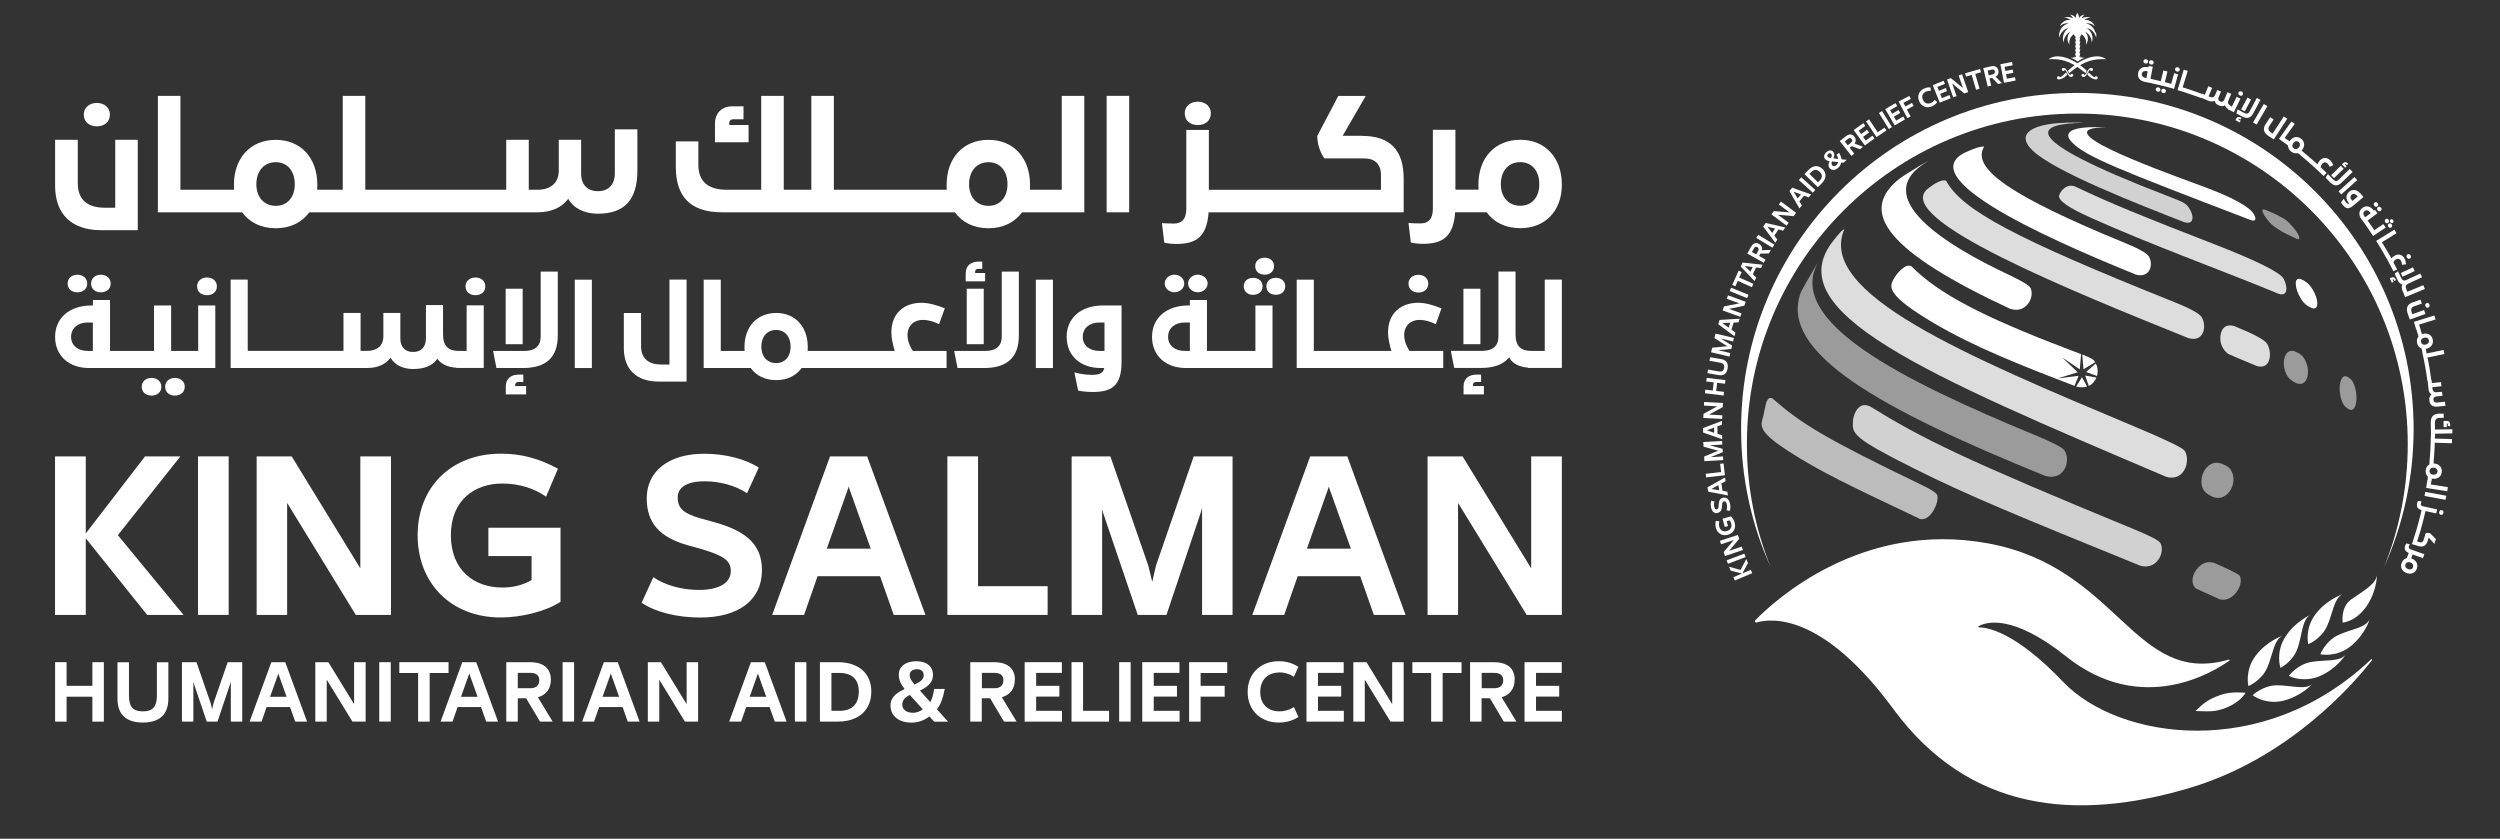<?xml version="1.0" encoding="UTF-8"?><svg id="Layer_1" xmlns="http://www.w3.org/2000/svg" viewBox="0 0 409.21 137.29"><rect x="0" y="0" width="409.21" height="137.29" fill="#333333" stroke="none"/><defs><style>.cls-1,.cls-2,.cls-3,.cls-4,.cls-5,.cls-6{fill:#fff;}.cls-2,.cls-3,.cls-4,.cls-5,.cls-6{stroke-width:0px;}.cls-2,.cls-7{opacity:.77;}.cls-3{opacity:.83;}.cls-4{opacity:.51;}.cls-6{opacity:.67;}</style></defs><path class="cls-5" d="m18.86,34h-1.71c-2.66,0-4.42-1.15-4.42-4.02v-7.1h-3.71v7.54c0,4.63,2.7,7.26,7.54,7.26h5.99v-14.8h-3.69v11.11Z"/><path class="cls-5" d="m15.85,20.68c1.13,0,2.14-.63,2.14-1.93,0-1.15-.94-1.9-2.14-1.9s-2.14.75-2.14,1.9c0,1.29,1.01,1.93,2.14,1.93Z"/><path class="cls-5" d="m72.9,34.75h15.13c2.23,0,3.95-.8,4.98-2.21.89,1.58,2.68,2.44,4.86,2.44,4.44,0,6.46-2.37,6.46-7.07v-6.74h-3.69v7.14c0,1.95-1.06,2.98-2.77,2.98s-2.75-1.06-2.75-2.87v-5.54h-3.66v5.03c0,2.47-1.9,3.15-3.43,3.15h-1.48v-8.18h-3.69v8.18h-23.07v-15.37h-3.69v15.37h-4.18c.02-.26.02-.52.02-.8v-.02c0-4.42-2.73-7.35-6.79-7.35h-.02c-4.11,0-6.84,2.94-6.84,7.35v.02c0,.28,0,.54.03.8h-8.79v-15.37h-3.69v19.06h13.79c1.18,1.64,3.1,2.61,5.5,2.61h.02c2.37,0,4.28-.96,5.48-2.61h22.27Zm-24.65-4.58c0,2.11-1.22,3.52-3.1,3.52h-.02c-1.9,0-3.17-1.41-3.17-3.52v-.02c0-2.16,1.27-3.6,3.17-3.6h.02c1.88,0,3.1,1.43,3.1,3.6v.02Z"/><path class="cls-5" d="m122.52,20.46h-3.15v-.33c0-.38.26-.61.66-.61h1.67v-2.11h-1.9c-1.67,0-2.77,1.13-2.77,2.82v3.06h5.5v-2.82Z"/><path class="cls-5" d="m170.2,34.75h7.28V15.69h-3.69v15.37h-5.21c.02-.26.02-.52.02-.8v-.02c0-4.42-2.73-7.35-6.79-7.35h-.02c-4.11,0-6.84,2.94-6.84,7.35v.02c0,.28,0,.54.03.8h-18.49v-15.37h-3.69v15.37h-4.51v-15.37h-3.69v15.37h-5.64c-2.89,0-4.65-1.22-4.65-4.09v-3.83h-3.69v4.21c0,4.79,2.37,7.4,7.54,7.4h38.13c1.18,1.64,3.1,2.61,5.5,2.61h.02c2.37,0,4.28-.96,5.48-2.61h2.91Zm-5.29-4.58c0,2.11-1.22,3.52-3.1,3.52h-.02c-1.9,0-3.17-1.41-3.17-3.52v-.02c0-2.16,1.27-3.6,3.17-3.6h.02c1.88,0,3.1,1.43,3.1,3.6v.02Z"/><rect class="cls-5" x="181.14" y="15.69" width="3.69" height="19.06"/><path class="cls-5" d="m196.06,20.47c1.13,0,2.14-.64,2.14-1.93,0-1.15-.94-1.9-2.14-1.9s-2.14.75-2.14,1.9c0,1.29,1.01,1.93,2.14,1.93Z"/><path class="cls-5" d="m222.92,22.23h-3.15l3.78-6.53h-4.49l-3.45,6.56c.04,1.58.59,2.84,1.17,3.67h6.58c1.64,0,2.68.92,2.68,2.7v2.44h-28.17v-9.8h-3.69v12.92c0,1.79-.85,2.4-2.02,2.4-.64,0-1.18-.02-1.97-.07l.38,3.2c.61.14,1.29.21,1.97.21,3.24,0,5-1.15,5.29-5.17h31.93v-5.5c0-4.79-2.3-7.02-6.84-7.02Z"/><path class="cls-5" d="m248.86,22.88h-.03c-4.11,0-6.84,2.94-6.84,7.35v.02c0,.28,0,.54.02.8h-3.78v-9.8h-3.69v12.92c0,1.79-.85,2.4-2.02,2.4-.64,0-1.18-.02-1.97-.07l.38,3.2c.61.14,1.29.21,1.97.21,3.24,0,5-1.15,5.29-5.17h5.15c1.17,1.64,3.1,2.61,5.49,2.61h.03c4.07,0,6.79-2.84,6.79-7.1v-.02c0-4.42-2.73-7.35-6.79-7.35Zm3.1,7.28c0,2.11-1.22,3.52-3.1,3.52h-.03c-1.9,0-3.17-1.41-3.17-3.52v-.02c0-2.16,1.27-3.6,3.17-3.6h.03c1.88,0,3.1,1.43,3.1,3.6v.02Z"/><path class="cls-5" d="m16.51,47.85c.84,0,1.61-.48,1.61-1.44,0-.87-.7-1.44-1.61-1.44s-1.6.57-1.6,1.44c0,.96.75,1.44,1.6,1.44Z"/><path class="cls-5" d="m12.67,47.85c.84,0,1.61-.48,1.61-1.44,0-.87-.7-1.44-1.61-1.44s-1.6.57-1.6,1.44c0,.96.75,1.44,1.6,1.44Z"/><path class="cls-5" d="m28.63,61.86c-.91,0-1.6.57-1.6,1.44,0,.96.75,1.45,1.6,1.45s1.61-.48,1.61-1.45c0-.87-.7-1.44-1.61-1.44Z"/><path class="cls-5" d="m24.8,61.86c-.91,0-1.6.57-1.6,1.44,0,.96.75,1.45,1.6,1.45s1.61-.48,1.61-1.45c0-.87-.7-1.44-1.61-1.44Z"/><path class="cls-5" d="m33.88,45.42c-.91,0-1.62.57-1.62,1.44,0,.98.76,1.46,1.62,1.46s1.62-.48,1.62-1.46c0-.87-.71-1.44-1.62-1.44Z"/><path class="cls-5" d="m32.43,57.44h-4.42v-7.44h-2.8v7.44h-7.2v-8.33h-2.8v.89h-.25c-3.58,0-5.94,2.05-5.94,5.14v.02c0,3.05,2.23,5.08,5.57,5.08h20.65v-10.24h-2.8v7.44Zm-17.23,0h-.87c-1.52,0-2.69-.86-2.69-2.28v-.02c0-1.5,1.18-2.35,2.69-2.35h.87v4.65Z"/><path class="cls-5" d="m76.37,57.44h-1.3c-1.69,0-2.55-.82-2.55-2.66v-4.85h-2.8v5.42c0,1.48-.8,2.26-2.1,2.26s-2.09-.8-2.09-2.18v-4.21h-2.78v3.82c0,1.87-1.45,2.39-2.6,2.39h-1.13v-6.21h-2.8v6.21h-15.67v-11.66h-2.8v14.46h22.4c1.69,0,2.99-.61,3.78-1.68.68,1.2,2.04,1.85,3.69,1.85,1.87,0,3.19-.55,3.98-1.68.56.87,1.7,1.39,3.12,1.47v.03h4.46v-10.24h-2.8v7.44Z"/><path class="cls-5" d="m77.82,45.42c-.91,0-1.62.57-1.62,1.44,0,.98.76,1.46,1.62,1.46s1.62-.48,1.62-1.46c0-.87-.71-1.44-1.62-1.44Z"/><path class="cls-5" d="m88.5,55.12c0,1.5-.95,2.32-2.6,2.32h-5.19l.55,2.8h4.32c3.85,0,5.72-1.78,5.72-5.33v-10.45h-2.8v10.66Z"/><path class="cls-5" d="m84.33,63.01c0-.28.2-.48.48-.48h.85v-1.21h-.78c-1.23,0-2.09.66-2.09,1.94v1.3h3.33v-1.37h-1.8v-.18Z"/><rect class="cls-5" x="82.77" y="47.26" width="2.78" height="9.08"/><rect class="cls-5" x="94.08" y="45.78" width="2.8" height="14.46"/><path class="cls-5" d="m109.58,59.67h-1.3c-2.02,0-3.35-.87-3.35-3.05v-5.39h-2.82v5.72c0,3.51,2.05,5.51,5.72,5.51h4.55v-16.69h-2.8v13.89Z"/><path class="cls-5" d="m148.54,54.89c0-1.61,1.07-2.53,2.52-2.53.87,0,1.69.25,2.66.7l.93-2.59c-1.36-.55-2.71-.91-3.78-.91-2.91,0-4.97,1.73-4.97,4.85,0,.84.18,1.8.55,3.03h-14.25c.02-.2.02-.39.02-.61v-.02c0-3.35-2.07-5.58-5.15-5.58h-.02c-3.12,0-5.19,2.23-5.19,5.58v.02c0,.21,0,.41.02.61h-3.9v-11.66h-2.8v14.46h7.7c.89,1.25,2.35,1.98,4.17,1.98h.02c1.8,0,3.24-.73,4.15-1.98h23.72v-2.8h-5.53c-.55-.84-.86-1.73-.86-2.55Zm-19.13,1.87c0,1.6-.93,2.67-2.36,2.67h-.02c-1.44,0-2.41-1.07-2.41-2.67v-.02c0-1.64.96-2.73,2.41-2.73h.02c1.43,0,2.36,1.09,2.36,2.73v.02Z"/><rect class="cls-5" x="158.24" y="47.26" width="2.78" height="9.08"/><path class="cls-5" d="m160.08,44.01h.7v-1.19h-.62c-1.23,0-2.09.66-2.09,1.93v1.3h3.18v-1.36h-1.64v-.18c0-.3.19-.5.48-.5Z"/><path class="cls-5" d="m163.97,55.12c0,1.5-.95,2.32-2.6,2.32h-5.19l.55,2.8h4.32c3.85,0,5.72-1.78,5.72-5.33v-10.45h-2.8v10.66Z"/><rect class="cls-5" x="169.55" y="45.78" width="2.8" height="14.46"/><path class="cls-5" d="m174.6,55.14v.02c0,3.05,2.23,5.08,5.56,5.08h.59c-.18.89-.94,1.12-1.98,1.12-.96,0-1.96-.14-2.91-.41l.61,2.98c.75.16,1.57.23,2.42.23,3.18,0,4.69-1.12,4.69-4.92v-9.24h-3.05c-3.59,0-5.94,2.05-5.94,5.14Zm6.19,2.3h-.87c-1.52,0-2.69-.86-2.69-2.28v-.02c0-1.5,1.18-2.35,2.69-2.35h.87v4.65Z"/><ellipse class="cls-5" cx="196.07" cy="46.4" rx="1.6" ry="1.44"/><ellipse class="cls-5" cx="192.24" cy="46.4" rx="1.6" ry="1.44"/><path class="cls-5" d="m208.84,45.47c-.89,0-1.55.54-1.55,1.37,0,.95.73,1.41,1.55,1.41s1.53-.46,1.53-1.41c0-.84-.66-1.37-1.53-1.37Z"/><path class="cls-5" d="m207.01,42.18c-.89,0-1.55.54-1.55,1.37,0,.95.73,1.41,1.55,1.41s1.53-.46,1.53-1.41c0-.84-.66-1.37-1.53-1.37Z"/><path class="cls-5" d="m205.11,48.26c.82,0,1.55-.46,1.55-1.41,0-.84-.66-1.37-1.55-1.37s-1.53.54-1.53,1.37c0,.95.73,1.41,1.53,1.41Z"/><path class="cls-5" d="m205.5,57.44h-7.94v-8.33h-2.8v.89h-.25c-3.58,0-5.94,2.05-5.94,5.14v.02c0,3.05,2.23,5.08,5.56,5.08h14.16v-10.24h-2.8v7.44Zm-10.74,0h-.87c-1.52,0-2.69-.86-2.69-2.28v-.02c0-1.5,1.18-2.35,2.69-2.35h.87v4.65Z"/><path class="cls-5" d="m229.84,54.89c0-1.61,1.07-2.53,2.52-2.53.87,0,1.69.25,2.66.7l.93-2.59c-1.36-.55-2.71-.91-3.78-.91-2.91,0-4.97,1.73-4.97,4.85,0,.84.18,1.8.55,3.03h-12.7v-11.66h-2.8v14.46h23.99v-2.8h-5.53c-.55-.84-.86-1.73-.86-2.55Z"/><path class="cls-5" d="m233.79,46.42c0-.87-.71-1.44-1.62-1.44s-1.62.57-1.62,1.44c0,.98.77,1.46,1.62,1.46s1.62-.48,1.62-1.46Z"/><rect class="cls-5" x="239.54" y="47.26" width="2.78" height="9.08"/><path class="cls-5" d="m241.1,63.01c0-.28.2-.48.48-.48h.85v-1.21h-.78c-1.23,0-2.09.66-2.09,1.94v1.3h3.33v-1.37h-1.8v-.18Z"/><path class="cls-5" d="m252.85,57.44h-2.23c-1.69,0-2.55-.82-2.55-2.66v-10.33h-2.8v10.66c0,1.5-.95,2.32-2.6,2.32h-5.19l.55,2.8h4.32c2.19,0,3.73-.57,4.67-1.73.48.98,1.64,1.56,3.1,1.68v.05h5.53v-14.46h-2.8v11.66Z"/><path class="cls-5" d="m30.04,100.65h-5.95l-10.05-12.54v12.54h-5.03v-25.95h5.03v12.61l9.7-12.61h5.79l-10.24,12.9,10.75,13.05Z"/><path class="cls-5" d="m32.41,74.7h5.02v25.95h-5.02v-25.95Z"/><path class="cls-5" d="m64,74.7v25.95h-5.76l-11.24-18.33v18.33h-4.99v-25.95h5.73l11.24,18.33v-18.33h5.02Z"/><path class="cls-5" d="m91.75,86.38v12.13c-2.53,1.63-6.52,2.56-9.79,2.56-8.06,0-13.57-5.51-13.6-13.41v-.03c0-7.94,5.53-13.37,13.63-13.37,3.32,0,6.21.77,9.34,2.46l-1.95,4.58c-1.92-1.35-4.38-2.15-7.17-2.15-4.48,0-8.41,2.66-8.41,8.48v.03c.03,5.79,3.93,8.51,8.41,8.51,1.77,0,3.33-.38,4.8-1.22v-3.93h-7.07v-4.64h11.81Z"/><path class="cls-5" d="m105.02,98.67l1.92-4.19c1.92,1.31,4.64,2.08,7.46,2.08,3.43,0,5.22-1.22,5.22-3.1v-.06c0-1.66-1.28-2.46-4.67-3.49-.77-.23-1.53-.42-2.3-.64-4.7-1.31-6.79-3.68-6.79-7.71v-.06c.03-4.32,3.52-7.23,9.41-7.23,3.36,0,6.72.83,8.93,2.27l-1.92,4.19c-1.89-1.25-4.44-1.95-6.97-1.95-3.01,0-4.38,1.09-4.38,2.63v.06c0,1.86,1.15,2.59,3.55,3.33.71.19,1.7.48,2.43.67,5.57,1.54,7.81,3.9,7.81,7.87v.06c-.03,4.86-3.87,7.68-10.11,7.68-3.71,0-7.27-.86-9.57-2.4Z"/><path class="cls-5" d="m144.06,94.32h-10.24l-2.21,6.34h-5.22l9.47-25.95h6.08l9.54,25.95h-5.19l-2.24-6.34Zm-8.73-4.51h7.2l-3.52-9.86-.09-.32-.1.32-3.49,9.86Z"/><path class="cls-5" d="m155.07,74.7h5.02v21.25h11.39v4.7h-16.41v-25.95Z"/><path class="cls-5" d="m201.75,74.7v25.95h-4.99v-17.5l-.23.8-5.6,16.7h-4.7l-5.67-16.7-.16-.61v17.31h-4.99v-25.95h6.34l6.21,17.89.64,2.66.61-2.66,6.18-17.89h6.37Z"/><path class="cls-5" d="m222.65,94.32h-10.24l-2.21,6.34h-5.22l9.47-25.95h6.08l9.54,25.95h-5.19l-2.24-6.34Zm-8.73-4.51h7.2l-3.52-9.86-.09-.32-.1.32-3.49,9.86Z"/><path class="cls-5" d="m255.65,74.7v25.95h-5.76l-11.23-18.33v18.33h-4.99v-25.95h5.73l11.23,18.33v-18.33h5.03Z"/><polygon class="cls-5" points="15.12 112.26 10.9 112.26 10.9 108.39 9.02 108.39 9.02 118.12 10.9 118.12 10.9 114.04 15.12 114.04 15.12 118.12 17 118.12 17 108.39 15.12 108.39 15.12 112.26"/><path class="cls-5" d="m25.68,113.85c0,1.76-.61,2.59-2.29,2.59s-2.28-.83-2.28-2.59v-5.45h-1.88v5.93c0,2.45,1.24,3.94,4.16,3.94s4.17-1.5,4.17-3.94v-5.93h-1.88v5.45Z"/><polygon class="cls-5" points="34.95 115.09 34.72 116.09 34.48 115.09 32.16 108.39 29.78 108.39 29.78 118.12 31.65 118.12 31.65 111.63 31.72 111.86 33.84 118.12 35.6 118.12 37.7 111.86 37.78 111.56 37.78 118.12 39.65 118.12 39.65 108.39 37.27 108.39 34.95 115.09"/><path class="cls-5" d="m44.41,108.39l-3.55,9.72h1.95l.83-2.37h3.84l.84,2.37h1.94l-3.57-9.72h-2.28Zm-.2,5.66l1.31-3.69.04-.12.03.12,1.32,3.69h-2.7Z"/><polygon class="cls-5" points="57.96 115.26 53.75 108.39 51.61 108.39 51.61 118.12 53.48 118.12 53.48 111.25 57.69 118.12 59.85 118.12 59.85 108.39 57.96 108.39 57.96 115.26"/><rect class="cls-5" x="62.08" y="108.39" width="1.88" height="9.72"/><polygon class="cls-5" points="73.42 108.39 65.36 108.39 65.36 110.16 68.44 110.16 68.44 118.12 70.33 118.12 70.33 110.16 73.42 110.16 73.42 108.39"/><path class="cls-5" d="m75.67,108.39l-3.55,9.72h1.95l.83-2.37h3.84l.84,2.37h1.94l-3.57-9.72h-2.28Zm-.21,5.66l1.31-3.69.04-.12.04.12,1.32,3.69h-2.7Z"/><path class="cls-5" d="m90.17,111.28h0c0-1.64-.92-2.89-3.46-2.89h-3.84v9.72h1.88v-3.81h1.37l2.27,3.81h2.07l-2.42-3.98c1.43-.4,2.13-1.49,2.13-2.85Zm-3.35,1.37h-2.07v-2.51h2.07c.91,0,1.45.37,1.45,1.2h0c0,.86-.54,1.31-1.45,1.31Z"/><rect class="cls-5" x="92.09" y="108.39" width="1.88" height="9.72"/><path class="cls-5" d="m98.84,108.39l-3.55,9.72h1.95l.83-2.37h3.84l.84,2.37h1.94l-3.57-9.72h-2.28Zm-.21,5.66l1.31-3.69.04-.12.04.12,1.32,3.69h-2.7Z"/><polygon class="cls-5" points="112.39 115.26 108.18 108.39 106.04 108.39 106.04 118.12 107.91 118.12 107.91 111.25 112.11 118.12 114.27 118.12 114.27 108.39 112.39 108.39 112.39 115.26"/><path class="cls-5" d="m122.91,108.39l-3.55,9.72h1.95l.83-2.37h3.83l.84,2.37h1.94l-3.57-9.72h-2.28Zm-.2,5.66l1.31-3.69.04-.12.04.12,1.32,3.69h-2.7Z"/><rect class="cls-5" x="130.11" y="108.39" width="1.88" height="9.72"/><path class="cls-5" d="m137.17,108.39h-2.96v9.72h2.96c3.37,0,5.44-1.87,5.45-4.91h0c0-2.97-2.07-4.81-5.45-4.81Zm3.4,4.81c0,2.05-1.1,3.15-3.16,3.15h-1.32v-6.2h1.32c2.06,0,3.16,1.07,3.16,3.03h0Z"/><path class="cls-5" d="m154.63,112.77h-1.71c-.19.98-.29,1.52-.65,2.15l-1.69-1.88c1.71-.82,2.13-1.64,2.13-2.59h0c0-1.34-1.01-2.22-2.75-2.22s-2.84.9-2.84,2.16h0c0,.92.3,1.57.95,2.39-1.57.72-2.31,1.52-2.31,2.67v.02c0,1.69,1.33,2.81,3.43,2.81,1.14,0,2.1-.37,2.94-1.02l.77.86h2.28l-1.81-2.01c.71-.98.98-1.91,1.27-3.33Zm-5.73-2.29c0-.55.47-.94,1.2-.94s1.09.38,1.09.97h0c0,.54-.22.96-1.5,1.53-.5-.62-.79-1.01-.79-1.56h0Zm.53,6.19c-1.08,0-1.74-.54-1.74-1.33v-.02c0-.66.38-1.14,1.23-1.57l2.13,2.35c-.48.35-1.04.58-1.63.58Z"/><path class="cls-5" d="m166.13,111.28h0c0-1.64-.92-2.89-3.47-2.89h-3.84v9.72h1.88v-3.81h1.37l2.26,3.81h2.07l-2.42-3.98c1.43-.4,2.13-1.49,2.13-2.85Zm-3.34,1.37h-2.07v-2.51h2.07c.91,0,1.45.37,1.45,1.2h0c0,.86-.54,1.31-1.45,1.31Z"/><polygon class="cls-5" points="169.6 114.02 173.4 114.02 173.4 112.26 169.6 112.26 169.6 110.14 173.81 110.14 173.81 108.39 167.72 108.39 167.72 118.12 173.83 118.12 173.83 116.35 169.6 116.35 169.6 114.02"/><polygon class="cls-5" points="177.28 108.39 175.39 108.39 175.39 118.12 181.54 118.12 181.54 116.35 177.28 116.35 177.28 108.39"/><rect class="cls-5" x="183.19" y="108.39" width="1.88" height="9.72"/><polygon class="cls-5" points="188.85 114.02 192.65 114.02 192.65 112.26 188.85 112.26 188.85 110.14 193.06 110.14 193.06 108.39 186.97 108.39 186.97 118.12 193.08 118.12 193.08 116.35 188.85 116.35 188.85 114.02"/><polygon class="cls-5" points="194.64 118.12 196.52 118.12 196.52 114.03 200.46 114.03 200.46 112.26 196.52 112.26 196.52 110.16 200.88 110.16 200.88 108.39 194.64 108.39 194.64 118.12"/><path class="cls-5" d="m209.42,110.06h.01c.78,0,1.55.2,2.37.71l.73-1.62c-.89-.56-1.92-.92-3.2-.92h-.01c-3.02,0-5.1,2.04-5.1,5.02v.02c.01,2.98,2.09,5,5.1,5h.01c1.33,0,2.34-.37,3.2-.91l-.73-1.62c-.83.5-1.59.7-2.38.7h-.01c-1.67,0-3.12-.98-3.13-3.16v-.02c0-2.19,1.46-3.19,3.14-3.19Z"/><polygon class="cls-5" points="215.73 114.02 219.53 114.02 219.53 112.26 215.73 112.26 215.73 110.14 219.94 110.14 219.94 108.39 213.85 108.39 213.85 118.12 219.96 118.12 219.96 116.35 215.73 116.35 215.73 114.02"/><polygon class="cls-5" points="227.88 115.26 223.67 108.39 221.52 108.39 221.52 118.12 223.39 118.12 223.39 111.25 227.6 118.12 229.76 118.12 229.76 108.39 227.88 108.39 227.88 115.26"/><polygon class="cls-5" points="231.18 110.16 234.26 110.16 234.26 118.12 236.14 118.12 236.14 110.16 239.23 110.16 239.23 108.39 231.18 108.39 231.18 110.16"/><path class="cls-5" d="m247.94,111.28h0c0-1.64-.92-2.89-3.47-2.89h-3.84v9.72h1.88v-3.81h1.37l2.26,3.81h2.07l-2.42-3.98c1.43-.4,2.13-1.49,2.13-2.85Zm-3.34,1.37h-2.07v-2.51h2.07c.91,0,1.45.37,1.45,1.2h0c0,.86-.54,1.31-1.45,1.31Z"/><polygon class="cls-5" points="251.42 116.35 251.42 114.02 255.22 114.02 255.22 112.26 251.42 112.26 251.42 110.14 255.63 110.14 255.63 108.39 249.54 108.39 249.54 118.12 255.65 118.12 255.65 116.35 251.42 116.35"/><path class="cls-5" d="m287.54,101.89c-.22.06-.38-.2-.22-.37,3.12-3.21,17.39-16.35,38.03-12.59,21.53,3.93,23.88,23.5,39.46,19.04.11-.03.19.11.1.17-2.43,1.74-14.28,9.22-26.7-.68-8.91-7.09-13.19-5.61-14.34-4.96-.09.05-.05.19.06.19,1.3,0,5.9.66,13.78,8.93,9.03,9.47,32.79,13.05,50.39-3.69.09-.09.24.03.16.13-2.88,3.7-13.43,16-29.77,20.89-18.74,5.6-36.26,3.86-48.56-12.87-11.46-15.58-19.77-14.94-22.38-14.2Z"/><g class="cls-7"><path class="cls-1" d="m338.15,20.09c-4.9.12-8.49,1.57-5.48,4.51,3.53,3.46,17.42,8.87,24.87,11.77.21.06.4.09.56.09,1.03,0,.89-1.19.45-2-.66-1.18-.78-1.23-3.89-2.43-25.25-9.72-21.29-11.84-13.53-11.92-.41-.03-1.12-.05-1.87-.05-.38,0-.76,0-1.11.01"/></g><path class="cls-5" d="m321.74,24.92c-9.74,4.63,18.55,16.21,27.85,20.02,2.19.64,2.97-1.45,2.16-2.94q-.44-.8-3.93-2.23c-18.53-7.6-25.21-12.16-23.06-15.75-.68-.19-2.78.8-3.02.91"/><path class="cls-5" d="m316.1,26.09c-.14.08-.28.15-.42.23l.42-.23Zm-.42.23l-1.16.64c-1.04.65-2.44,1.48-3.45,2.17-7.3,5.62-1.77,12.22,17.91,21.4.36.12.7.18,1.01.18,2.04,0,3.02-2.33,2.35-3.62q-.31-.59-3.78-2.23c-9.34-4.4-23.3-12.61-12.87-18.54"/><path class="cls-4" d="m297.63,42.87l-.35.54c-.76,1.31-1.8,3.05-2.49,4.39-3.81,9.94,13.21,19.22,39.96,30.09.39.11.75.16,1.07.15,2.32-.05,3.07-2.84,2.1-4.32q-.46-.7-4.89-2.53c-21.67-8.95-40.95-18.59-35.4-28.33"/><path class="cls-3" d="m318.19,29.53c-1.07,0-2.74,1.44-2.76,1.46-5.48,4.89,23.57,16.61,42.79,24.36.29.08.56.12.8.12,1.81,0,2.13-2.19,1.39-3.51q-.51-.91-4.43-2.48c-26.1-10.44-34.85-15.08-37.42-19.88-.11-.05-.24-.08-.38-.08"/><path class="cls-3" d="m365.01,53.27c-1.54,0-1.69,1.85-1.54,2.64.16.84.64,1.6,1.28,2.03q.13.09,4.65,1.97c.24.07.45.1.65.1,1.68,0,1.82-2.34,1.06-3.71q-.53-.96-5.4-2.93c-.26-.07-.49-.11-.7-.11"/><path class="cls-4" d="m375.13,57.43c-1.11,0-1.49,1.56-1.23,2.82.37,1.74,1.34,2.17,2.05,2.49.19.07.36.1.52.1,1.25,0,1.69-1.95.97-3.62-.49-1.12-1.04-1.36-1.8-1.7-.19-.07-.36-.1-.52-.1"/><path class="cls-4" d="m383.88,61.58c-.76,0-1.08,1.5-.83,3,.3,1.77.98,2.16,1.47,2.44.11.05.21.08.31.08.93,0,1.17-2.3.54-4.03-.35-.95-.67-1.12-1.19-1.42-.11-.05-.2-.07-.3-.07"/><path class="cls-3" d="m339.01,30.39c-1.07,0-1.81,1.05-1.96,1.59q-.33,1.19,5.13,3.64c10.13,4.54,20.59,8.27,30.85,12.49.17.05.33.07.46.07,1.08,0,.83-1.53.32-2.53q-.81-1.58-11.63-5.78c-10.92-4.24-16.36-6.41-22.59-9.38-.2-.07-.4-.1-.58-.1"/><path class="cls-5" d="m376.26,48.22c.74,1.57,1.5,1.91,2.12,2.19,1.09.42,1.17-.93.51-2.37-.78-1.7-1.72-2.11-2.23-2.33-1.18-.44-1.03,1.19-.41,2.51"/><path class="cls-5" d="m342.15,20.82c-4.64.17-3.71,1.72-3.09,2.38,2.28,2.44,7.49,4.45,29.42,12.85,1.05.29.64-.63.49-.91q-1.01-1.92-8.61-4.71c-8.4-3.08-25.88-9.49-15.6-9.6-.58-.03-1.62-.05-2.61,0"/><path class="cls-4" d="m370.52,34.29c-.21,0-.37.16.13.98.16.25.49.72.82,1.1q1.04,1.21,4.48,2.73c.08.03.19.05.28.05.02,0,.05,0,.07,0,.4-.55-1.31-2.43-1.91-2.96q-.87-.75-3.6-1.85c-.07-.02-.17-.05-.26-.05"/><path class="cls-2" d="m305.26,66.3c-1.29,0-1.93,1.66-1.97,2.73-.08,1.94-.1,2.59,9.77,7.54,9.11,4.57,17.35,7.92,37.25,16.02.31.09.6.13.88.13,2.16,0,3.16-2.52,2.43-3.83q-.35-.63-4.29-2.25c-27.81-11.45-34.54-14.75-43.25-20.13-.3-.14-.57-.2-.82-.2"/><path class="cls-6" d="m289.79,65.14c-.72,0-.87,1.63-1.1,2.67-.41,1.82-1.38,2.54,4.17,6.12,5.11,3.29,9.89,5.56,21.41,11.01.11.03.22.04.34.04,1.51,0,2.75-2.66,2.51-3.86q-.11-.56-2.38-1.65c-16.08-7.74-19.88-10.11-24.58-14.22-.14-.08-.25-.12-.36-.12"/><path class="cls-4" d="m361.68,92.02c-1.56,0-2.56,1.54-2.75,2.48-.07.36-.17,1.27.53,1.84q.05.04,3.82,1.74c.21.06.42.09.62.09,1.97,0,3.44-2.73,2.68-3.95q-.23-.36-4.17-2.09c-.26-.07-.5-.11-.73-.11"/><path class="cls-3" d="m301.91,37.48c-.39.23-.57.33-1.83,1.92-9.16,11.58,14.79,21.77,54.48,38.64.32.1.63.14.91.14,2.26,0,3.04-2.89,2.14-4.38q-.42-.7-7.99-3.88c-28.08-11.79-52.34-21.97-47.71-32.44"/><path class="cls-4" d="m362.86,75.74c-1.4,0-2.47,1.41-2.52,2.93-.05,1.82,1.11,2.32,1.96,2.69.26.09.52.14.76.14,1.8,0,3.05-2.37,2.31-4.15-.35-.86-.81-1.06-1.73-1.46-.27-.1-.53-.14-.78-.14"/><path class="cls-5" d="m342.95,59.29h0c-.32-.47-.42-.59-2.12-1.26l.2,2.42,1.92-1.16Z"/><path class="cls-5" d="m336.75,61.95l3.34-1.01-2.55-2.44,2.89,1.96.21-2.49c-.57-.22-1.3-.5-2.27-.87-13.97-5.31-21.12-9.09-25.48-13.49-.95-.63-2.46,1.19-2.92,2.05-.68,1.25-1.38,2.55,6.62,7.26,6.51,3.83,13.95,6.79,22.97,10.24l.67-1.65-3.49.44Z"/><path class="cls-5" d="m343.24,61.55c.2-.7.13-1.45-.19-2.05l-1.61,1.39,1.81.65Z"/><path class="cls-5" d="m339.84,63.26s.04.01.05.02c.68.18,1.24.14,1.73-.02l-.84-1.52-.94,1.52Z"/><path class="cls-5" d="m343.14,61.8l-1.83-.33.59,1.7c.61-.28,1.01-.79,1.24-1.37Z"/><path class="cls-5" d="m285.94,72.68c0-29.87,24.22-54.09,54.09-54.09s54.08,24.22,54.08,54.09c0,7.1-1.37,13.89-3.86,20.11,3.09-6.88,4.82-14.51,4.82-22.54,0-30.4-24.64-55.04-55.04-55.04s-55.04,24.64-55.04,55.04c0,8.03,1.72,15.66,4.82,22.54-2.49-6.22-3.87-13-3.87-20.11"/><path class="cls-5" d="m351.16,10.39c.2.04.4-.04.45-.27.04-.21-.1-.37-.31-.42-.22-.04-.41.06-.45.27-.04.23.11.38.32.42Z"/><path class="cls-5" d="m352.07,10.56c.2.04.4-.04.45-.27.04-.21-.1-.37-.31-.42s-.41.06-.45.27c-.04.23.11.38.31.42Z"/><path class="cls-5" d="m354.23,14.54c-.21-.05-.41.04-.46.25-.06.23.09.38.29.43.2.05.41-.02.46-.25.05-.21-.08-.38-.29-.43Z"/><path class="cls-5" d="m353.33,14.31c-.21-.05-.41.04-.46.25-.06.23.09.38.29.43.2.05.41-.02.46-.25.05-.21-.08-.38-.29-.43Z"/><path class="cls-5" d="m355.87,12l-.48,1.73-.31-.09h0s-.73-.19-.73-.19l.43-1.75-.66-.16-.44,1.75-.65-.16h0s-.56-.12-.56-.12v-.02s-.47-.09-.47-.09l.38-1.98-.67-.13-.04.21h-.06c-.85-.17-1.5.21-1.64.94h0c-.14.73.3,1.31,1.09,1.46l.15.03,1.05.2v.02s.73.16.73.16h0s1.83.45,1.83.45h0s1.04.29,1.04.29l.66-2.39-.65-.18Zm-4.54.78l-.21-.04c-.36-.07-.6-.33-.54-.66h0c.07-.36.39-.51.75-.44l.21.04-.21,1.1Z"/><path class="cls-5" d="m356.31,11.7c.2.06.41,0,.47-.24.06-.2-.07-.38-.28-.44s-.42.03-.47.23c-.06.23.08.39.28.45Z"/><path class="cls-5" d="m366.11,15.84l-.79,1.61-.27-.13.03-.06c-.38-.16-.49-.42-.32-.83l.46-1.08-.62-.26-.51,1.21c-.14.33-.39.43-.68.31-.28-.12-.39-.38-.26-.68l.4-.94-.62-.26-.36.85c-.18.42-.55.4-.81.29l-.25-.1.58-1.39-.62-.26-.58,1.39-.45-.19-.02.05-.55-.2h0s-.64-.23-.64-.23h0s-.64-.22-.64-.22h0s-.05-.02-.05-.02h-.03s0-.01,0-.01l-.56-.18h0s-.68-.21-.68-.21l.83-2.7-.65-.2-1.02,3.35,1.23.38h0s.7.24.7.24l.56.19h0s.63.22.63.22h0s.71.26.71.26l.02-.05,1.22.51c.38.16.73.15,1-.02.04.33.28.61.65.76.42.18.76.18,1.05,0,.04.23.23.44.51.6l-.03.06.97.47,1.08-2.22-.61-.3Z"/><path class="cls-5" d="m366.61,15.63c.18.09.4.07.51-.15.09-.19,0-.39-.2-.49-.2-.1-.41-.05-.51.14-.1.21.01.4.2.49Z"/><path class="cls-5" d="m366.57,19.46l.18.1.14-.26-.17-.09c-.26-.14-.52-.1-.67.18l-.15.28.71.38.16-.29-.38-.21.02-.04c.03-.06.1-.08.16-.05Z"/><path class="cls-5" d="m370.01,16.35l-.6-.32-1.22,2.27c-.17.32-.47.39-.82.2l-1.11-.59-.2.66.92.49c.82.44,1.42.27,1.83-.48l1.19-2.23Z"/><rect class="cls-5" x="366.56" y="16.76" width="2.19" height=".67" transform="translate(178.96 333.1) rotate(-61.82)"/><rect class="cls-5" x="368.2" y="18.36" width="3.5" height=".68" transform="translate(167.22 328.72) rotate(-59.71)"/><path class="cls-5" d="m373.83,19.05l-1.84,2.82-.26-.17c-.41-.27-.56-.62-.28-1.06l.71-1.09-.57-.37-.76,1.16c-.46.71-.31,1.39.43,1.88l.92.6,2.21-3.39-.57-.37Z"/><path class="cls-5" d="m380.83,28.3l-.98-.92c.04-.24.14-.45.27-.59.27-.28.61-.27.86-.03.15.15.26.33.36.56l.59-.3c-.15-.32-.33-.61-.52-.79-.51-.48-1.17-.52-1.68.03-.14.15-.27.35-.4.63l-.32-.3h-.01s-.44-.38-.44-.38h0s-.06-.05-.06-.05h0s0,0,0,0l-.43-.37h0s-.5-.43-.5-.43h0s-.52-.43-.52-.43v-.02s-.32-.25-.32-.25c.03-.04.06-.07.09-.11h0c.5-.65.43-1.38-.16-1.84h0c-.6-.47-1.33-.34-1.82.3h0s-.06.08-.09.12l-.25-.2v.02s-.53-.37-.53-.37l1.64-2.3-.55-.39-2.03,2.85,1.13.81h0s.36.27.36.27c-.01.37.16.73.51,1h0c.35.27.73.34,1.09.24l.43.33v.02s.49.42.49.42h0s.5.42.5.42h0s.5.44.5.44l.56.49h0s1.75,1.63,1.75,1.63l.46-.49Zm-4.53-4.19h0c-.24.31-.58.38-.85.17h0c-.28-.22-.3-.57-.07-.87h0c.24-.32.59-.38.87-.17h0c.27.21.29.56.05.88Z"/><path class="cls-5" d="m385.08,28.15l-.47-.49-1.85,1.8c-.26.25-.56.23-.84-.06l-.88-.9-.39.57.73.75c.65.67,1.27.69,1.89.09l1.81-1.76Z"/><path class="cls-5" d="m384.11,27.23l-.28-.29.03-.03c.05-.05.12-.05.17,0l.12.12.21-.2-.1-.11c-.21-.21-.47-.25-.69-.04l-.23.22.53.55.24-.23Z"/><rect class="cls-5" x="381.5" y="27.81" width="2.2" height=".67" transform="translate(88.47 274.45) rotate(-44.15)"/><polygon class="cls-5" points="385.84 29.48 385.38 28.98 382.78 31.32 383.23 31.82 385.84 29.48"/><path class="cls-5" d="m386.39,31.69c-.56-.66-1.3-.78-1.87-.3h0c-.56.48-.59,1.21-.07,1.82l.09.11c-.19.1-.36,0-.52-.19-.15-.18-.28-.38-.38-.6l-.46.58c.09.16.2.33.33.48.49.59.94.69,1.64.1l1.71-1.44-.47-.56Zm-1.33,1.2l-.14-.16c-.24-.28-.26-.63,0-.85h0c.28-.24.62-.15.85.13l.14.16-.86.72Z"/><path class="cls-5" d="m389.18,34.42c.12.16.33.24.51.1.17-.13.18-.34.05-.52s-.34-.23-.51-.1c-.19.14-.17.35-.05.52Z"/><path class="cls-5" d="m389.14,33.78c.17-.13.18-.34.05-.52s-.34-.23-.51-.1c-.19.14-.17.35-.05.52.12.16.33.24.51.1Z"/><path class="cls-5" d="m391.66,36.47c.14-.09.16-.27.06-.43-.1-.15-.28-.2-.42-.11-.16.11-.16.3-.06.43.09.14.26.22.42.11Z"/><path class="cls-5" d="m390.91,36.49c.17-.11.19-.32.07-.5-.12-.18-.31-.24-.48-.12-.19.13-.18.34-.08.5.11.16.3.25.49.12Z"/><path class="cls-5" d="m390.99,36.61c-.19.13-.18.34-.07.5.11.16.3.25.49.12.17-.11.19-.32.07-.49-.12-.18-.32-.24-.48-.13Z"/><path class="cls-5" d="m390.5,37.24l-.38-.56-1.49,1-.47-.71h0s-.34-.47-.34-.47h.01s-.29-.4-.29-.4l1.61-1.2-.4-.54-.17.13-.04-.05c-.52-.7-1.26-.86-1.85-.41h0c-.59.44-.66,1.17-.18,1.82l.09.12.63.85h-.01s.43.63.43.63h0s.79,1.18.79,1.18l2.06-1.38Zm-3.49-1.85c-.22-.29-.22-.65.05-.85h0c.29-.22.63-.11.85.18l.13.17-.9.67-.13-.17Z"/><path class="cls-5" d="m390.66,42.29l1.11,2.12.6-.31-.62-1.18c.12-.21.27-.38.45-.47.34-.18.66-.05.82.25.1.19.14.39.15.65l.66-.09c-.03-.35-.11-.68-.23-.91-.33-.62-.93-.87-1.6-.52-.18.09-.37.24-.59.46l-.2-.39h0s-.33-.58-.33-.58h0s-.29-.49-.29-.49h0s-.34-.57-.34-.57h0s-.37-.61-.37-.61l2.4-1.48-.36-.58-2.98,1.84.68,1.09h0s.33.57.33.57h0s.34.59.34.59l.36.64h0Z"/><path class="cls-5" d="m394.46,42.33c.19-.1.23-.31.13-.51-.1-.19-.3-.28-.49-.19-.21.11-.23.33-.13.51.1.18.29.29.5.18Z"/><rect class="cls-5" x="393.02" y="44.21" width="2.19" height=".67" transform="translate(18.05 170.58) rotate(-24.98)"/><path class="cls-5" d="m391.46,45.42l-.29.13.34.73.3-.14-.18-.39.04-.02c.06-.03.13,0,.16.06l.09.19.27-.12-.08-.17c-.13-.27-.36-.39-.64-.26Z"/><path class="cls-5" d="m393.2,47.39h-.03s.51,1.25.51,1.25l3.23-1.34-.26-.62-2.6,1.08-.21-.49h.03c-.17-.38-.08-.65.32-.84l2.26-1.05-.29-.61-2.34,1.09c-.33.15-.61.03-.77-.33l-.53-1.14-.56.41.44.95c.22.48.51.76.86.85-.16.2-.17.5-.06.82Z"/><path class="cls-5" d="m395.19,50.13l1.23-.44-.23-.64-1.31.46c-.8.28-1.09.91-.8,1.75l.37,1.04,2.56-.91-.23-.64-1.92.68-.11-.3c-.16-.46-.07-.84.43-1.01Z"/><path class="cls-5" d="m397.46,50.35c.2-.07.27-.28.2-.49-.07-.21-.26-.33-.46-.25-.22.08-.27.29-.2.49.07.2.24.33.47.25Z"/><path class="cls-5" d="m395.52,53.9h0s.21.73.21.73h.02s.12.45.12.45c-.24.28-.32.67-.22,1.1h0c.11.43.36.72.71.86l.13.52h-.02s.31,1.48.31,1.48h0s.14.74.14.74h0l.11.63h0s.1.58.1.58h0l.11.72.1.68h.04s.13,1.31.13,1.31c.04.41.22.71.49.87-.27.19-.4.53-.36.93.08.81.55,1.14,1.41,1.05l1.23-.12-.07-.67-1.3.13c-.36.04-.56-.14-.6-.45-.03-.3.14-.52.47-.55l1.01-.1-.07-.67-.92.09c-.45.04-.61-.29-.64-.57l-.03-.27,1.49-.15-.07-.67-1.49.15-.05-.49h-.05s-.08-.57-.08-.57h0s-.1-.66-.1-.66h0s0-.04,0-.04v-.04s0,0,0,0l-.11-.66h0s-.1-.57-.1-.57h0s-.02-.11-.02-.11h0s-.11-.56-.11-.56h0s-.1-.48-.1-.48l2.76-.58-.14-.66-2.76.58-.07-.34h.02s-.1-.41-.1-.41c.05,0,.09-.02.14-.03h0c.78-.2,1.18-.82,1-1.54h0c-.19-.74-.83-1.09-1.62-.89h0c-.05.01-.1.03-.14.04l-.08-.31h-.02s-.16-.57-.16-.57h0s-.21-.68-.21-.68l2.7-.84-.2-.65-3.35,1.04.38,1.23Zm1.26,1.38h0c.38-.1.7.06.78.4h0c.09.34-.12.62-.5.72h0c-.38.1-.68-.06-.77-.39h0c-.09-.34.11-.63.48-.73Z"/><path class="cls-5" d="m399.98,69.91h.52s-.01-.59-.01-.59h.06c.07,0,.11.04.11.12v.31s.39,0,.39,0v-.35c-.01-.31-.22-.51-.53-.5h-.56s.02,1.02.02,1.02Z"/><path class="cls-5" d="m398.54,71.47h.04s0-.48,0-.48l2.83-.05v-.68s-2.84.05-2.84.05l-.02-1.04c0-.53.21-.86.74-.87h.71s-.01-.69-.01-.69h-.77c-.88.03-1.35.47-1.34,1.42l.04,2.22h-.03s-.04,1.49-.04,1.49h0s-.04.75-.04.75h0s-.03.59-.03.59h0l-.05.68-.06.72h.02s-.05.45-.05.45c-.32.18-.54.51-.59.95h0c-.05.44.09.8.36,1.06l-.06.51h-.02s-.21,1.32-.21,1.32l3.46.54.1-.67-2.79-.44.09-.55h.02s.05-.41.05-.41c.05,0,.09.01.15.02h0c.81.09,1.4-.34,1.48-1.09h0c.08-.75-.39-1.31-1.2-1.4h0c-.05,0-.1-.01-.15-.01l.04-.32h-.02s.06-.66.06-.66h0s.04-.58.04-.58h0s0-.06,0-.06v-.02s0,0,0,0l.04-.68h0s.03-.58.03-.58h0s.01-.49.01-.49l2.81.08.02-.68-2.81-.08v-.34Zm-.15,5.08h0c.39.04.63.31.59.65h0c-.04.35-.33.54-.72.5h0c-.38-.04-.62-.3-.58-.64h0c.04-.35.32-.55.71-.51Z"/><rect class="cls-5" x="398.31" y="79.42" width=".68" height="3.5" transform="translate(247.43 458.85) rotate(-79.69)"/><path class="cls-5" d="m399.69,83.5c-.23-.05-.39.1-.43.31-.04.2.03.41.26.46.21.04.38-.09.43-.31.05-.22-.05-.41-.26-.46Z"/><path class="cls-5" d="m396.27,82.41c.03-.11.05-.21.09-.35l-.59-.06c-.05.1-.09.22-.12.34-.13.58,0,.94.72,1.15l-.08.36h0s-.15.63-.15.63h0l-.19.73h0s-.15.55-.15.55h0s-.2.73-.2.73h.01s-.81,2.57-.81,2.57l.96.3c.84.26,1.36-.01,1.61-.81l.17-.55.93,1.02.25-.78-.96-.96c-.28-.08-.53-.06-.71,0l-.36,1.15c-.09.29-.31.42-.62.32l-.43-.13.64-2.02h-.02s.18-.65.18-.65h0s.15-.56.15-.56h0s.16-.64.16-.64h0s.16-.65.16-.65h0s.1-.45.1-.45l1.76.39.15-.66-2.32-.51c-.32-.07-.4-.25-.35-.46Z"/><path class="cls-5" d="m394.31,89.42c.04-.11.08-.2.14-.34l-.58-.13c-.06.1-.12.21-.16.33-.2.56-.11.93.56,1.23l-.16.44h0s-.17.41-.17.41c-.36.09-.66.35-.82.76h0c-.28.7.01,1.36.74,1.65h0c.75.31,1.44.04,1.72-.65h0c.28-.7-.03-1.37-.78-1.67h0s-.09-.04-.14-.05l.12-.3h0s.12-.35.12-.35l1.69.61.23-.64-2.23-.8c-.31-.11-.36-.29-.29-.5Zm.66,3.44h0c-.13.32-.46.43-.83.28h0c-.36-.15-.52-.45-.39-.77h0c.13-.33.46-.45.82-.3h0c.37.15.52.46.39.79Z"/><polygon class="cls-5" points="285.2 93.85 286.12 92.17 285.84 91.51 284.9 93.29 283.02 92.77 283.28 93.4 285.12 93.88 283.73 94.47 283.96 95.02 286.81 93.82 286.58 93.27 285.2 93.85"/><rect class="cls-5" x="282.63" y="91.15" width="3.09" height=".6" transform="translate(-13.97 106.51) rotate(-20.73)"/><polygon class="cls-5" points="285.1 89.47 283.03 90.16 284.68 88.2 284.46 87.55 281.52 88.52 281.71 89.09 283.79 88.4 282.14 90.36 282.35 91.01 285.29 90.03 285.1 89.47"/><path class="cls-5" d="m282.83,87.54h0c.91-.25,1.36-1.06,1.11-1.98-.1-.37-.34-.8-.6-1.04l-1.39.38.37,1.36.53-.15-.22-.81.45-.12c.14.14.24.31.29.51.14.52-.05,1.05-.71,1.23h0c-.67.18-1.1-.18-1.24-.7-.09-.32-.07-.63.02-.89l-.59-.08c-.1.41-.09.77.01,1.15.26.93,1.05,1.39,1.97,1.14Z"/><path class="cls-5" d="m281.13,83.95c.47-.1.69-.4.73-.98,0-.09.01-.19.02-.28.04-.42.1-.59.29-.63h0c.22-.05.41.13.49.53.07.33.05.66-.06.92l.54.12c.12-.31.13-.74.04-1.17-.15-.73-.58-1.1-1.14-.99h0c-.46.1-.68.42-.72,1.11,0,.09-.01.21-.02.3-.03.3-.08.45-.3.5h0c-.18.04-.34-.09-.41-.44-.06-.29-.04-.61.05-.86l-.53-.12c-.11.29-.13.71-.04,1.1.15.69.57,1.02,1.08.92h0Z"/><path class="cls-5" d="m282.75,80.48l-.79-.14-.2-1.2.7-.38-.1-.61-2.87,1.62.12.71,3.23.62-.1-.61Zm-2.57-.45h-.04s.04-.02.04-.02l1.09-.6.14.85-1.23-.22Z"/><polygon class="cls-5" points="282.12 75.85 281.56 75.92 281.72 77.26 279.2 77.55 279.27 78.14 282.34 77.79 282.12 75.85"/><polygon class="cls-5" points="282.03 74.71 279.97 74.83 280.04 74.81 281.99 74.02 281.96 73.46 279.94 72.91 279.84 72.89 281.92 72.77 281.88 72.18 278.8 72.35 278.84 73.11 281.01 73.72 281.33 73.78 281.02 73.87 278.94 74.73 278.98 75.48 282.06 75.31 282.03 74.71"/><path class="cls-5" d="m281.89,71.26l-.76-.25-.02-1.22.75-.28v-.62s-3.09,1.18-3.09,1.18v.73s3.12,1.09,3.12,1.09v-.62Zm-2.48-.82h-.04s.04-.02.04-.02l1.17-.44v.86s-1.17-.4-1.17-.4Z"/><polygon class="cls-5" points="281.92 67.98 279.74 67.86 281.98 66.64 282.02 65.96 278.94 65.8 278.91 66.39 281.09 66.51 278.84 67.73 278.8 68.41 281.89 68.57 281.92 67.98"/><polygon class="cls-5" points="282.2 64.14 280.91 63.99 281.07 62.66 282.36 62.81 282.43 62.22 279.36 61.85 279.29 62.45 280.51 62.59 280.35 63.92 279.13 63.78 279.06 64.37 282.13 64.74 282.2 64.14"/><path class="cls-5" d="m282.78,60.31c.16-.92-.24-1.38-1.01-1.52l-1.85-.32-.1.59,1.7.3c.55.1.78.33.69.86-.09.52-.38.67-.93.57l-1.7-.3-.1.59,1.85.32c.76.13,1.3-.17,1.46-1.09Z"/><polygon class="cls-5" points="283.22 57.79 281.22 57.31 281.29 57.31 283.39 57.12 283.52 56.57 281.73 55.46 281.65 55.41 283.68 55.9 283.81 55.32 280.8 54.6 280.63 55.34 282.53 56.55 282.82 56.69 282.5 56.69 280.25 56.92 280.08 57.66 283.09 58.37 283.22 57.79"/><path class="cls-5" d="m284.07,54.44l-.65-.47.35-1.17.8-.04.18-.59-3.29.2-.21.7,2.64,1.97.18-.6Zm-1.11-.8l-1.01-.74-.03-.02h.04s1.25-.06,1.25-.06l-.25.82Z"/><polygon class="cls-5" points="285.07 51.3 283.01 50.56 285.52 50.04 285.75 49.4 282.85 48.34 282.64 48.91 284.7 49.65 282.19 50.16 281.96 50.81 284.86 51.86 285.07 51.3"/><rect class="cls-5" x="284.38" y="46.41" width=".6" height="3.09" transform="translate(132.74 293.43) rotate(-67.81)"/><polygon class="cls-5" points="285.09 44.53 284.58 44.31 283.54 46.64 284.05 46.87 284.45 45.98 286.76 47.01 287 46.46 284.69 45.43 285.09 44.53"/><path class="cls-5" d="m284.92,43.62l2.27,2.39.28-.56-.56-.57.54-1.1.8.1.27-.55-3.28-.35-.32.65Zm.73-.06l1.24.14-.38.77-.87-.89-.03-.03h.04Z"/><path class="cls-5" d="m287.92,39.92h0c-.45-.25-.94-.19-1.33.52l-.59,1.07,2.7,1.5.29-.52-1.06-.59.21-.38,1.41-.04.32-.58-1.48.06c.11-.46-.08-.82-.46-1.04Zm-.14,1.14l-.32.58-.7-.39.32-.58c.14-.25.33-.35.56-.22h0c.24.13.28.35.14.61Z"/><rect class="cls-5" x="288.64" y="37.93" width=".6" height="3.09" transform="translate(105.15 265.9) rotate(-58.71)"/><path class="cls-5" d="m288.61,37.09l1.97,2.64.34-.52-.49-.63.67-1.02.78.19.34-.52-3.21-.74-.4.61Zm.73.03l1.21.29-.47.72-.76-.99-.03-.03h.04Z"/><polygon class="cls-5" points="291.16 33.47 292.91 34.77 290.36 34.55 289.95 35.09 292.43 36.94 292.79 36.46 291.03 35.16 293.59 35.38 293.99 34.83 291.51 32.99 291.16 33.47"/><path class="cls-5" d="m292.9,31.27l1.64,2.85.4-.47-.41-.69.78-.93.75.28.4-.47-3.1-1.12-.46.55Zm.72.12l1.17.43-.55.66-.63-1.07-.02-.03h.04Z"/><rect class="cls-5" x="295.5" y="28.76" width=".6" height="3.09" transform="translate(74.85 229.29) rotate(-47.86)"/><path class="cls-5" d="m298.31,27.65c-.67-.66-1.55-.6-2.3.17l-.66.67,2.21,2.16.66-.67c.75-.76.79-1.65.1-2.33h0Zm-.44,1.89l-.29.3-1.41-1.38.29-.3c.46-.47.95-.48,1.39-.04h0c.47.46.47.95.01,1.42Z"/><path class="cls-5" d="m301.02,25l-.41.36c.16.27.25.42.3.65l-.8-.09c.24-.56.16-.84-.04-1.07h0c-.28-.32-.71-.31-1.12.06-.4.36-.48.82-.22,1.11h0c.19.22.4.31.73.37-.22.5-.23.85.02,1.13h0c.36.41.91.39,1.41-.06.27-.24.42-.53.48-.86l.37.04.54-.48-.86-.09c-.04-.38-.17-.66-.4-1.06Zm-1.84.67h0c-.12-.13-.09-.32.09-.48.17-.15.34-.14.47,0h0c.11.13.15.27-.03.68-.25-.04-.4-.07-.52-.2Zm1.43,1.35c-.26.23-.53.24-.7.05h0c-.14-.16-.15-.36-.04-.64l1,.1c-.04.18-.13.36-.27.48Z"/><path class="cls-5" d="m303.53,22.37h0c-.32-.41-.8-.54-1.43-.04l-.96.76,1.91,2.43.47-.37-.75-.95.34-.27,1.32.5.52-.41-1.39-.52c.28-.38.24-.79-.03-1.13Zm-.56,1l-.52.41-.49-.63.52-.41c.23-.18.43-.19.6.01h0c.17.22.12.43-.11.61Z"/><polygon class="cls-5" points="305.39 23 304.96 22.4 305.94 21.69 305.61 21.24 304.63 21.94 304.24 21.4 305.32 20.61 305 20.16 303.42 21.29 305.24 23.81 306.82 22.67 306.49 22.21 305.39 23"/><polygon class="cls-5" points="307.34 21.64 305.94 19.53 305.44 19.86 307.15 22.44 308.78 21.35 308.47 20.89 307.34 21.64"/><polygon class="cls-5" points="307.55 18.49 309.17 21.12 309.68 20.81 308.06 18.18 307.55 18.49"/><polygon class="cls-5" points="310.37 19.74 310 19.1 311.04 18.49 310.76 18.01 309.72 18.62 309.38 18.03 310.54 17.36 310.26 16.88 308.58 17.85 310.13 20.53 311.81 19.55 311.53 19.07 310.37 19.74"/><polygon class="cls-5" points="312.97 16.84 311.87 17.42 311.56 16.83 312.78 16.19 312.52 15.7 310.77 16.61 312.2 19.34 312.73 19.07 312.13 17.92 313.23 17.34 312.97 16.84"/><path class="cls-5" d="m316.07,16.85h0c-.48.22-1.03.12-1.32-.51h0c-.29-.64,0-1.12.49-1.34h0c.23-.1.47-.14.78-.11v-.56c-.33-.05-.68-.02-1.05.15h0c-.88.4-1.21,1.26-.82,2.12h0c.39.87,1.26,1.18,2.13.79h0c.38-.18.63-.41.81-.68l-.42-.37c-.17.25-.37.41-.6.51Z"/><polygon class="cls-5" points="317.85 16.06 317.58 15.37 318.69 14.92 318.49 14.4 317.37 14.86 317.12 14.23 318.35 13.73 318.15 13.22 316.35 13.94 317.51 16.8 319.31 16.08 319.1 15.56 317.85 16.06"/><polygon class="cls-5" points="320.6 12.35 321.31 14.41 319.33 12.79 318.69 13.01 319.7 15.93 320.26 15.74 319.55 13.67 321.52 15.3 322.17 15.08 321.16 12.16 320.6 12.35"/><polygon class="cls-5" points="324.1 11.29 321.65 12 321.8 12.54 322.74 12.27 323.45 14.7 324.02 14.53 323.32 12.1 324.26 11.83 324.1 11.29"/><path class="cls-5" d="m327.1,11.51h0c-.12-.51-.5-.83-1.28-.64l-1.19.28.72,3.01.58-.14-.28-1.18.42-.1.98,1.01.64-.15-1.04-1.05c.41-.23.55-.62.45-1.04Zm-.93.67l-.64.15-.18-.78.64-.15c.28-.07.48,0,.54.26h0c.06.27-.07.44-.35.51Z"/><polygon class="cls-5" points="329.82 12.63 328.5 12.88 328.36 12.15 329.54 11.92 329.44 11.38 328.25 11.61 328.12 10.94 329.44 10.69 329.33 10.14 327.43 10.51 328.02 13.55 329.93 13.18 329.82 12.63"/><path class="cls-5" d="m342.96,5.31s0-.02,0-.03c-.09-.32-.25-.61-.47-.85-.06-.07-.13-.13-.2-.19-.24-.2-.53-.35-.85-.42.08-.01.17-.02.25-.02.26,0,.51.06.73.17.12.06.24.14.34.22.04.04.09.08.13.12-.02-.06-.05-.12-.08-.18-.09-.16-.2-.31-.33-.43-.3-.28-.69-.45-1.13-.45-.07,0-.14,0-.21.01.28-.21.63-.34,1-.34.02,0,.04,0,.06,0-.2-.08-.42-.13-.65-.13-.29,0-.57.08-.81.21.1-.25.28-.47.52-.6-.41.01-.77.23-.97.56,0-.03,0-.07,0-.1,0-.28-.1-.54-.26-.74-.16.2-.26.46-.26.74,0,.03,0,.07,0,.1-.2-.33-.56-.55-.97-.56.24.13.42.35.52.6-.24-.13-.51-.21-.81-.21-.23,0-.45.05-.65.13.02,0,.04,0,.06,0,.38,0,.72.13,1,.34-.07,0-.14-.01-.21-.01-.44,0-.84.17-1.13.45-.13.12-.24.27-.33.43-.03.06-.06.12-.08.18.04-.04.08-.08.13-.12.1-.09.22-.16.34-.22.22-.11.47-.17.73-.17.09,0,.17,0,.25.02-.32.07-.61.22-.85.42-.07.06-.14.12-.2.19-.22.24-.38.53-.47.85,0,.01,0,.02,0,.03-.04.16-.06.33-.06.5,0,.06,0,.11,0,.17,0,.07.01.14.03.21.01-.06.02-.11.04-.17.03-.13.08-.25.14-.36.01-.03.03-.06.05-.09.22-.4.57-.72.99-.9.11-.05.22-.08.34-.11-.08.05-.15.1-.22.16-.36.29-.61.7-.71,1.17-.02.09-.03.19-.04.29,0,.01,0,.03,0,.04,0,.03,0,.06,0,.09,0,.24.04.47.12.68,0-.23.04-.45.11-.65.01-.03.02-.07.04-.1.03-.07.06-.14.1-.21.2-.36.5-.66.86-.85-.24.24-.41.56-.46.92,0,.02,0,.04,0,.06,0,.06-.01.12-.01.18s0,.13.01.19c.02.2.08.39.17.56.04.08.09.15.14.23-.02-.08-.03-.16-.03-.24,0-.04,0-.08,0-.11,0-.14.02-.27.05-.4.05-.19.12-.36.23-.51.12-.18.28-.34.46-.46.02.07.05.13.09.19.08.14.18.26.31.35h-.2l.04.15.04.17.08.32h-.16l.16.64h-.16l.09.36.05.2.02.09h-.16l.08.3.03.14v.02s.05.19.05.19h-.16l.09.36.07.26c-.11-.03-.22-.05-.34-.06.09.05.17.11.25.18-.14-.06-.29-.09-.44-.09-.02,0-.05,0-.07,0,.1.04.19.1.27.16-.14-.06-.29-.09-.44-.09-.04,0-.08,0-.12,0,.3.11.58.25.85.42.1.07.31.22.31.23t0,0s.21-.16.31-.23c.26-.17.55-.31.85-.42-.04,0-.08,0-.12,0-.16,0-.31.03-.44.09.08-.07.17-.12.27-.16-.02,0-.05,0-.07,0-.16,0-.31.03-.44.09.07-.07.16-.13.25-.18-.12,0-.23.02-.34.06l.07-.26.09-.36h-.16l.05-.19v-.02s.04-.14.04-.14l.08-.3h-.16l.02-.09.05-.2.09-.36h-.16l.16-.64h-.16l.08-.32.04-.17.04-.15h-.2c.12-.1.23-.22.31-.35.03-.06.06-.13.09-.19.18.12.34.28.46.46.1.15.18.33.23.51.03.13.05.26.05.4,0,.04,0,.08,0,.11,0,.08-.02.16-.03.24.05-.07.1-.15.14-.23.09-.17.14-.36.17-.56,0-.06.01-.12.01-.19s0-.12-.01-.18c0-.02,0-.04,0-.06-.05-.36-.22-.67-.46-.92.37.19.67.48.86.85.04.07.07.13.1.21.01.03.03.06.04.1.07.2.11.42.11.65.08-.21.12-.44.12-.68,0-.03,0-.06,0-.09,0-.01,0-.03,0-.04,0-.1-.02-.19-.04-.29-.1-.47-.35-.88-.71-1.17-.07-.06-.14-.11-.22-.16.12.03.23.06.34.11.42.18.77.5.99.9.02.03.03.06.05.09.06.12.1.24.14.36.02.06.03.11.04.17.01-.07.02-.14.03-.21,0-.06,0-.11,0-.17,0-.17-.02-.34-.06-.5Z"/><path class="cls-5" d="m337.19,12.63c-.04-.09-.13-.15-.24-.15-.15,0-.26.12-.26.26s.12.25.26.26c.21.01.72-.04,1.44-.78-.07-.12-.13-.24-.2-.36-.47.45-.83.8-1,.76Z"/><path class="cls-5" d="m339.13,12.09c-.12,0-.23.1-.24.22-.31-.15-.53-.86-.79-1.06-.3-.24-.51-.07-.51-.07-.07.04-.11.12-.11.2,0,.13.11.24.24.24.12,0,.22-.08.24-.2.25.1.42.69.7,1,.21.24.42.19.54.13.04-.01.08-.04.11-.07,0,0,0,0,0,0h0s.06-.1.06-.15c0-.13-.11-.24-.24-.24Z"/><path class="cls-5" d="m343.18,9.22c-1.44.03-3.11.97-4.27,1.98-.15.13-.29.26-.43.39.07.12.14.25.22.37.07-.05.14-.1.21-.16,1.47-1.19,3.07-2.29,5.83-2.1,0,0-.54-.5-1.56-.48Z"/><path class="cls-5" d="m342.87,12.63c.04-.09.13-.15.24-.15.15,0,.26.12.26.26s-.12.25-.26.26c-.21.01-.72-.04-1.44-.78.07-.12.13-.24.2-.36.47.45.83.8,1,.76Z"/><path class="cls-5" d="m340.94,12.09c.12,0,.23.1.24.22.31-.15.53-.86.79-1.06.3-.24.51-.07.51-.07.07.04.11.12.11.2,0,.13-.11.24-.24.24-.12,0-.22-.08-.24-.2-.25.1-.42.69-.7,1-.21.24-.42.19-.54.13-.04-.01-.08-.04-.11-.07h0s0,0,0,0c-.03-.04-.06-.09-.06-.15,0-.13.11-.24.24-.24Z"/><path class="cls-5" d="m336.88,9.22c1.44.03,3.11.97,4.27,1.98.15.13.29.26.43.39-.07.12-.14.25-.22.37-.07-.05-.14-.1-.21-.16-1.47-1.19-3.07-2.29-5.83-2.1,0,0,.54-.5,1.56-.48Z"/><path class="cls-5" d="m389.07,94.15s0,2.62-1.73,5.12c-1.74,2.5-3.88,2.64-3.88,2.64,0,0-.39-2.53,1.4-3.8s4-2.43,4.21-3.96Z"/><path class="cls-5" d="m387.88,101.37s-.74,2.51-3.12,4.41-4.96,1.31-4.96,1.31c0,0,.83-2.15,2.92-3.14,1.99-.94,4.53-1.18,5.16-2.58Z"/><path class="cls-5" d="m359.37,116.38c2.12.05,3.07.22,4.95-.51,2.46-.95,3.24-2.47,3.24-2.47,0,0-2.31-.29-4.07.34-2.1.75-2.83,1.37-4.12,2.64Z"/><path class="cls-5" d="m383.43,97.28s-2.5.78-4.37,3.19-1.24,4.98-1.24,4.98c0,0,2.13-.86,3.09-2.97.91-2,1.12-4.55,2.51-5.2Z"/><path class="cls-5" d="m383.92,107.18s-1.36,2.24-4.15,3.46-5.13,0-5.13,0c0,0,1.35-1.86,3.63-2.28,2.16-.4,4.68.02,5.65-1.18Z"/><path class="cls-5" d="m378.12,100.69s-2.42,1.01-4.06,3.57-.78,5.07-.78,5.07c0,0,2.05-1.05,2.81-3.24.72-2.07.7-4.63,2.03-5.41Z"/><path class="cls-5" d="m378.44,111.99s-1.73,1.97-4.68,2.7-5.05-.89-5.05-.89c0,0,1.65-1.6,3.97-1.63,2.2-.02,4.61.82,5.77-.19Z"/><path class="cls-5" d="m373.57,104.09s-2.5.8-4.34,3.22c-1.85,2.42-1.2,4.99-1.2,4.99,0,0,2.13-.87,3.07-2.99.89-2.01,1.08-4.56,2.47-5.22Z"/></svg>